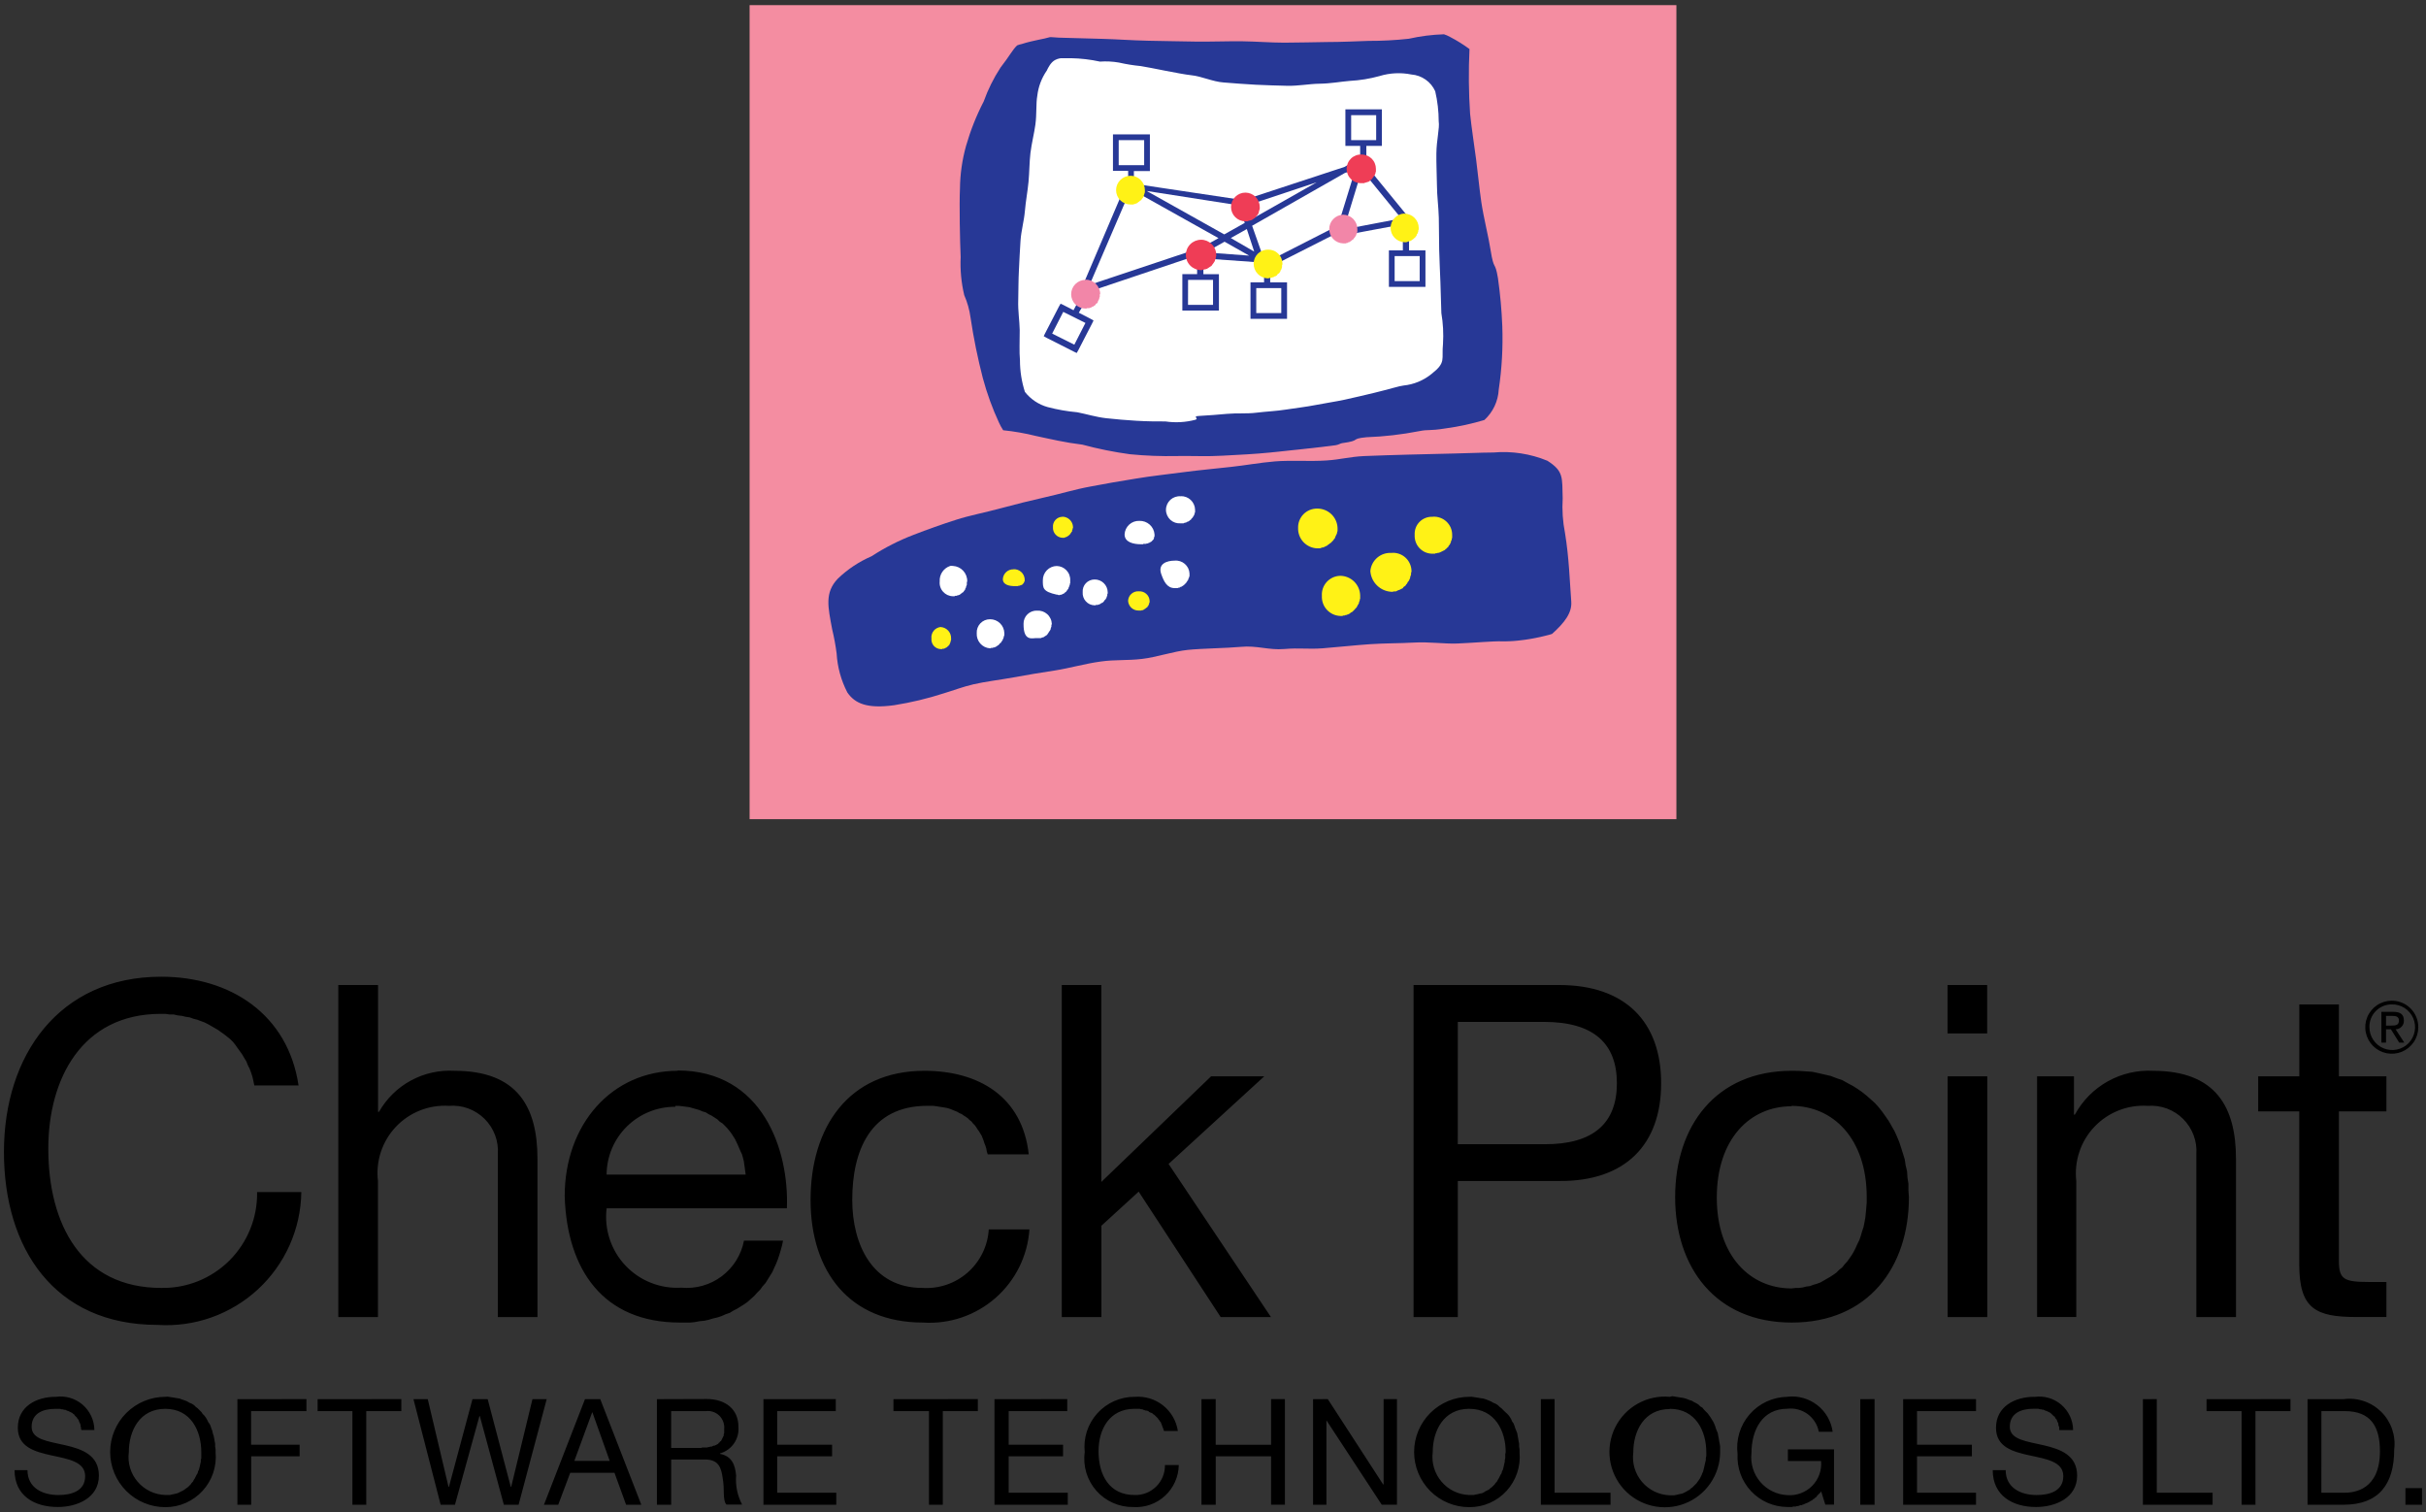 <svg xmlns="http://www.w3.org/2000/svg" width="77" height="48" viewBox="0 0 77 48" fill="none"><rect x="0" y="0" width="77" height="48" fill="#333333" stroke="none"/><path d="M23.792 25.998H53.208V0.163H23.792V25.998Z" fill="#F48DA1"></path><path d="M5.115 30.998C1.867 30.998 0.125 33.501 0.125 36.56C0.125 39.62 1.723 42.048 4.998 42.048C5.578 42.086 6.16 42.006 6.708 41.812C7.256 41.618 7.759 41.315 8.186 40.921C8.613 40.526 8.955 40.049 9.192 39.519C9.429 38.988 9.556 38.414 9.564 37.833H8.16C8.167 38.235 8.094 38.634 7.943 39.006C7.793 39.379 7.569 39.717 7.286 40.001C7.002 40.285 6.663 40.508 6.291 40.659C5.918 40.809 5.52 40.882 5.118 40.875C2.592 40.875 1.533 38.864 1.533 36.451C1.533 34.251 2.593 32.177 5.103 32.177H5.25L5.379 32.196H5.511L5.643 32.226L5.774 32.24L5.891 32.269L6.024 32.289L6.141 32.332L6.258 32.361L6.375 32.406L6.492 32.449L6.609 32.508L6.712 32.567L6.814 32.626L6.916 32.685L7.019 32.759L7.121 32.831L7.213 32.904L7.305 32.977L7.397 33.069L7.47 33.161L7.543 33.265L7.617 33.367L7.69 33.469L7.749 33.572L7.821 33.689L7.866 33.806L7.925 33.923L7.969 34.04L8.012 34.172L8.042 34.302L8.071 34.449H9.476C9.138 32.19 7.314 30.998 5.115 30.998ZM10.738 31.262V41.799H11.996V37.481C11.959 37.17 11.991 36.855 12.089 36.558C12.188 36.261 12.35 35.989 12.565 35.761C12.78 35.534 13.042 35.356 13.334 35.241C13.625 35.126 13.938 35.077 14.25 35.096C14.457 35.079 14.665 35.107 14.859 35.178C15.054 35.249 15.231 35.362 15.379 35.508C15.526 35.654 15.64 35.83 15.713 36.024C15.786 36.218 15.816 36.425 15.801 36.632V41.799H17.059V36.779C17.059 35.142 16.434 33.984 14.425 33.984C13.944 33.956 13.464 34.063 13.041 34.293C12.617 34.523 12.267 34.867 12.029 35.287H11.999V31.262H10.738ZM33.7 31.262V41.799H34.958V38.901L36.141 37.819L38.743 41.799H40.339L37.09 36.94L40.126 34.16H38.439L34.956 37.511V31.262H33.7ZM44.866 31.262V41.799H46.27V37.481H49.49C51.589 37.497 52.724 36.326 52.724 34.379C52.724 32.431 51.589 31.262 49.49 31.262H44.866ZM61.813 31.262V32.798H63.072V31.263L61.813 31.262ZM75.907 31.759C75.741 31.761 75.579 31.811 75.442 31.904C75.305 31.997 75.198 32.129 75.135 32.282C75.072 32.436 75.056 32.604 75.089 32.767C75.122 32.929 75.202 33.079 75.319 33.196C75.436 33.313 75.585 33.393 75.748 33.426C75.911 33.459 76.079 33.443 76.233 33.38C76.386 33.317 76.518 33.21 76.611 33.073C76.704 32.936 76.754 32.774 76.755 32.608C76.757 32.496 76.736 32.385 76.694 32.282C76.652 32.178 76.59 32.084 76.51 32.005C76.431 31.925 76.337 31.863 76.233 31.821C76.13 31.779 76.019 31.758 75.907 31.759ZM72.979 31.877V34.16H71.674V35.272H72.977V40.13C72.977 41.531 73.492 41.798 74.791 41.798H75.743V40.686H75.172C74.388 40.686 74.236 40.594 74.236 40.013V35.272H75.743V34.16H74.236V31.877H72.979ZM75.907 31.877C76.051 31.872 76.194 31.911 76.316 31.988C76.438 32.066 76.534 32.178 76.592 32.31C76.65 32.442 76.667 32.589 76.641 32.731C76.615 32.873 76.547 33.004 76.446 33.108C76.345 33.211 76.215 33.282 76.074 33.31C75.932 33.339 75.785 33.325 75.652 33.27C75.518 33.215 75.404 33.121 75.325 33C75.245 32.88 75.203 32.738 75.204 32.594C75.203 32.5 75.22 32.408 75.254 32.321C75.288 32.235 75.34 32.156 75.405 32.089C75.47 32.022 75.548 31.969 75.634 31.933C75.719 31.896 75.812 31.877 75.905 31.877H75.907ZM75.584 32.111V33.09H75.731V32.666H75.886L76.15 33.09H76.311L76.035 32.666C76.07 32.666 76.106 32.659 76.138 32.645C76.171 32.631 76.201 32.61 76.225 32.584C76.25 32.558 76.269 32.528 76.282 32.495C76.294 32.461 76.3 32.426 76.298 32.39C76.298 32.2 76.196 32.113 75.962 32.113L75.584 32.111ZM75.731 32.242H75.935C76.035 32.242 76.141 32.258 76.141 32.388C76.141 32.544 76.026 32.549 75.892 32.549H75.731V32.242ZM46.27 32.432H49.007C50.589 32.432 51.319 33.123 51.319 34.379C51.319 35.635 50.589 36.325 49.007 36.314H46.269L46.27 32.432ZM21.508 33.984C19.425 33.984 17.923 35.675 17.923 37.965C17.996 40.3 19.144 41.974 21.582 41.974H21.904L22.05 41.96L22.21 41.93L22.357 41.916L22.489 41.887L22.635 41.843L22.766 41.813L22.898 41.77L23.03 41.711L23.162 41.666L23.279 41.594L23.396 41.535L23.513 41.461L23.63 41.388L23.732 41.315L23.834 41.223L23.937 41.131L24.029 41.029L24.131 40.926L24.204 40.824L24.296 40.721L24.369 40.604L24.442 40.487L24.515 40.37L24.573 40.239L24.633 40.107L24.691 39.961L24.735 39.829L24.779 39.682L24.823 39.521L24.853 39.374H23.614C23.527 39.826 23.275 40.229 22.907 40.505C22.54 40.781 22.082 40.91 21.624 40.867C21.295 40.886 20.965 40.834 20.659 40.712C20.352 40.591 20.076 40.403 19.85 40.163C19.623 39.923 19.453 39.636 19.35 39.322C19.247 39.009 19.214 38.677 19.254 38.349H24.975C25.05 36.506 24.209 33.974 21.507 33.974L21.508 33.984ZM29.342 33.984C26.918 33.984 25.727 35.793 25.727 38.082C25.727 40.357 26.963 41.974 29.298 41.974C30.137 42.029 30.964 41.748 31.597 41.193C32.23 40.639 32.617 39.856 32.673 39.017H31.383C31.367 39.277 31.3 39.532 31.185 39.767C31.071 40.001 30.911 40.211 30.715 40.384C30.519 40.556 30.291 40.689 30.044 40.773C29.797 40.857 29.535 40.892 29.275 40.875C27.679 40.875 27.05 39.484 27.05 38.08C27.05 36.529 27.617 35.095 29.435 35.095H29.619L29.721 35.109L29.813 35.124L29.905 35.138L29.997 35.153L30.07 35.167L30.163 35.196L30.235 35.226L30.308 35.255L30.381 35.285L30.455 35.329L30.527 35.359L30.587 35.403L30.659 35.447L30.718 35.49L30.777 35.549L30.836 35.594L30.881 35.653L30.939 35.712L30.984 35.771L31.028 35.843L31.071 35.902L31.116 35.976L31.16 36.049L31.188 36.122L31.218 36.195L31.246 36.287L31.276 36.36L31.305 36.452L31.32 36.544L31.35 36.636H32.652C32.451 34.802 31.063 33.984 29.337 33.984H29.342ZM56.871 33.984C54.449 33.984 53.168 35.748 53.168 37.994C53.168 40.223 54.449 41.974 56.871 41.974C59.292 41.974 60.588 40.223 60.588 37.994L60.573 37.789V37.569L60.543 37.379L60.529 37.173L60.484 36.983L60.455 36.794L60.396 36.603L60.337 36.413L60.278 36.237L60.205 36.061L60.132 35.9L60.04 35.739L59.948 35.578L59.846 35.431L59.743 35.285L59.626 35.138L59.509 35.008L59.378 34.89L59.25 34.777L59.104 34.66L58.957 34.557L58.811 34.465L58.636 34.372L58.474 34.28L58.298 34.221L58.108 34.148L57.918 34.104L57.728 34.06L57.522 34.016L57.318 34.002L57.098 33.987L56.871 33.984ZM68.344 33.984C67.841 33.957 67.339 34.073 66.899 34.319C66.458 34.565 66.097 34.931 65.856 35.374H65.826V34.16H64.656V41.798H65.9V37.481C65.865 37.169 65.898 36.854 65.998 36.556C66.097 36.258 66.261 35.986 66.477 35.759C66.694 35.532 66.957 35.354 67.249 35.24C67.541 35.125 67.855 35.076 68.168 35.096C68.374 35.081 68.581 35.11 68.775 35.181C68.969 35.253 69.145 35.366 69.291 35.511C69.437 35.657 69.551 35.833 69.623 36.026C69.696 36.22 69.726 36.426 69.711 36.632V41.799H70.969V36.779C70.969 35.142 70.337 33.984 68.335 33.984H68.344ZM61.817 34.16V41.799H63.075V34.16L61.817 34.16ZM21.433 35.097H21.55L21.668 35.111L21.785 35.126L21.887 35.14L21.989 35.17L22.092 35.199L22.195 35.229L22.297 35.273L22.399 35.302L22.491 35.361L22.584 35.406L22.676 35.465L22.768 35.524L22.841 35.596L22.933 35.655L23.007 35.728L23.079 35.802L23.139 35.875L23.211 35.967L23.27 36.059L23.329 36.151L23.373 36.243L23.417 36.336L23.461 36.439L23.505 36.541L23.55 36.633L23.579 36.736L23.609 36.854L23.623 36.956L23.638 37.058L23.653 37.175L23.667 37.278H19.253C19.255 36.993 19.313 36.712 19.423 36.45C19.534 36.188 19.695 35.95 19.898 35.75C20.1 35.551 20.34 35.393 20.603 35.286C20.867 35.178 21.149 35.124 21.433 35.126V35.097ZM56.864 35.097C58.179 35.097 59.249 36.133 59.249 37.995V38.156L59.235 38.332L59.22 38.493L59.205 38.64L59.176 38.801L59.146 38.948L59.102 39.079L59.059 39.226L59.014 39.358L58.955 39.475L58.896 39.607L58.837 39.724L58.778 39.826L58.706 39.929L58.633 40.032L58.541 40.134L58.468 40.226L58.376 40.299L58.283 40.391L58.181 40.464L58.089 40.523L57.987 40.582L57.884 40.641L57.782 40.7L57.665 40.744L57.563 40.773L57.446 40.817L57.329 40.831L57.212 40.861L57.094 40.876H56.992L56.861 40.891C55.545 40.891 54.49 39.854 54.49 38.008C54.49 36.147 55.545 35.11 56.86 35.11L56.864 35.097ZM1.764 44.331C1.156 44.331 0.566 44.635 0.566 45.312C0.566 45.925 1.102 46.073 1.635 46.19C2.169 46.307 2.703 46.389 2.703 46.848C2.703 47.328 2.255 47.448 1.855 47.448C1.347 47.448 0.872 47.22 0.872 46.657H0.462C0.462 47.471 1.088 47.828 1.837 47.828C2.445 47.828 3.139 47.542 3.139 46.833C3.139 46.179 2.604 45.99 2.071 45.867C1.538 45.743 1.004 45.694 1.004 45.284C1.004 44.849 1.373 44.713 1.75 44.713H1.912L1.955 44.727H1.999L2.029 44.742H2.072L2.102 44.757L2.131 44.771L2.175 44.785L2.205 44.8L2.234 44.815L2.264 44.829L2.293 44.843L2.323 44.873L2.352 44.887L2.367 44.916L2.396 44.946L2.411 44.961L2.441 44.99L2.455 45.02L2.484 45.049L2.499 45.078L2.513 45.122L2.527 45.151L2.542 45.181L2.557 45.225V45.268L2.571 45.298V45.342L2.585 45.385H2.996C2.994 45.232 2.96 45.081 2.895 44.942C2.83 44.803 2.737 44.679 2.62 44.579C2.504 44.48 2.367 44.406 2.22 44.363C2.073 44.321 1.918 44.31 1.766 44.332L1.764 44.331ZM5.247 44.331C4.783 44.331 4.337 44.516 4.009 44.844C3.681 45.172 3.496 45.618 3.496 46.082C3.496 46.547 3.681 46.992 4.009 47.321C4.337 47.649 4.783 47.833 5.247 47.833C5.47 47.834 5.69 47.788 5.893 47.699C6.097 47.61 6.28 47.479 6.43 47.315C6.58 47.151 6.695 46.958 6.766 46.747C6.837 46.536 6.863 46.313 6.843 46.091V45.999L6.828 45.907V45.815L6.813 45.742L6.798 45.65L6.784 45.577L6.754 45.485L6.739 45.412L6.71 45.339L6.68 45.247L6.653 45.192L6.609 45.133L6.577 45.063L6.533 44.99L6.49 44.931L6.431 44.872L6.393 44.814L6.334 44.755L6.275 44.696L6.216 44.652L6.157 44.593L6.082 44.547L6.009 44.517L5.936 44.473L5.863 44.444L5.771 44.414L5.698 44.385L5.606 44.371L5.514 44.356L5.421 44.341L5.319 44.326L5.247 44.331ZM36.01 44.331C35.787 44.33 35.566 44.377 35.362 44.467C35.158 44.558 34.976 44.69 34.827 44.856C34.678 45.021 34.565 45.217 34.496 45.429C34.428 45.641 34.405 45.865 34.429 46.087C34.398 46.305 34.416 46.528 34.479 46.739C34.543 46.95 34.651 47.145 34.797 47.311C34.943 47.476 35.123 47.608 35.325 47.697C35.526 47.787 35.745 47.832 35.965 47.829C36.149 47.841 36.333 47.816 36.507 47.755C36.681 47.694 36.84 47.598 36.976 47.473C37.111 47.349 37.22 47.198 37.295 47.03C37.371 46.862 37.411 46.68 37.414 46.496H36.975C36.977 46.623 36.953 46.749 36.906 46.866C36.858 46.984 36.786 47.09 36.696 47.179C36.605 47.268 36.498 47.338 36.38 47.384C36.262 47.43 36.135 47.452 36.009 47.447C35.211 47.447 34.868 46.819 34.867 46.056C34.867 45.361 35.215 44.711 36.009 44.711H36.17L36.214 44.725H36.255L36.284 44.74L36.328 44.755L36.372 44.769H36.401L36.446 44.784L36.475 44.813L36.505 44.827L36.548 44.842L36.577 44.856L36.607 44.886L36.636 44.901L36.666 44.93L36.695 44.959L36.725 44.988L36.754 45.018L36.769 45.047L36.798 45.076L36.812 45.105L36.842 45.135L36.857 45.179L36.871 45.209L36.886 45.253L36.901 45.297L36.916 45.327L36.93 45.371L36.945 45.415H37.385C37.336 45.093 37.167 44.802 36.911 44.601C36.655 44.4 36.333 44.304 36.009 44.332L36.01 44.331ZM46.635 44.331C46.17 44.331 45.725 44.516 45.396 44.844C45.068 45.172 44.883 45.618 44.883 46.082C44.883 46.547 45.068 46.992 45.396 47.321C45.725 47.649 46.17 47.833 46.635 47.833C46.857 47.834 47.077 47.789 47.281 47.7C47.485 47.61 47.668 47.48 47.818 47.316C47.968 47.151 48.082 46.958 48.153 46.747C48.224 46.536 48.25 46.313 48.23 46.091V45.999L48.215 45.907V45.815L48.2 45.742L48.186 45.65L48.171 45.577L48.156 45.485L48.127 45.412L48.097 45.339L48.068 45.247L48.038 45.174L47.995 45.115L47.965 45.043L47.921 44.97L47.878 44.911L47.819 44.852L47.776 44.814L47.717 44.755L47.658 44.696L47.599 44.652L47.54 44.593L47.467 44.549L47.394 44.519L47.32 44.475L47.247 44.445L47.175 44.416L47.083 44.386L46.99 44.373L46.898 44.358L46.806 44.343L46.704 44.328L46.635 44.331ZM53.001 44.331C52.648 44.298 52.294 44.373 51.984 44.546C51.675 44.718 51.425 44.98 51.267 45.296C51.109 45.613 51.051 45.97 51.099 46.321C51.148 46.672 51.301 47 51.539 47.262C51.777 47.524 52.089 47.708 52.433 47.789C52.778 47.871 53.139 47.847 53.469 47.72C53.8 47.593 54.084 47.369 54.285 47.078C54.486 46.786 54.595 46.441 54.596 46.087V45.911L54.582 45.819L54.567 45.746L54.553 45.654L54.538 45.581L54.523 45.489L54.494 45.416L54.464 45.343L54.435 45.251L54.405 45.178L54.376 45.119L54.331 45.046L54.287 44.974L54.243 44.914L54.2 44.855L54.141 44.797L54.082 44.737L54.037 44.678L53.965 44.634L53.906 44.575L53.833 44.531L53.774 44.502L53.701 44.457L53.609 44.428L53.536 44.398L53.444 44.369L53.352 44.355L53.26 44.34L53.167 44.325L53.075 44.311L53.001 44.331ZM56.732 44.331C56.505 44.334 56.281 44.384 56.074 44.479C55.868 44.575 55.684 44.712 55.535 44.883C55.385 45.055 55.273 45.256 55.207 45.473C55.141 45.69 55.121 45.919 55.149 46.145C55.137 46.361 55.169 46.576 55.242 46.779C55.316 46.982 55.431 47.168 55.578 47.325C55.726 47.483 55.904 47.608 56.102 47.695C56.3 47.781 56.514 47.826 56.73 47.828H56.876L56.919 47.813H56.993L57.036 47.798H57.066L57.11 47.784L57.14 47.77H57.184L57.213 47.755L57.258 47.74L57.287 47.726L57.317 47.712L57.361 47.697L57.39 47.682L57.42 47.667L57.464 47.638L57.494 47.623L57.523 47.608L57.553 47.579L57.582 47.564L57.611 47.535L57.655 47.505L57.67 47.476L57.699 47.446L57.729 47.417L57.758 47.387L57.788 47.358L57.802 47.328L57.934 47.752H58.211V45.999H56.747V46.368H57.8C57.813 46.512 57.795 46.657 57.746 46.794C57.697 46.93 57.619 47.054 57.517 47.157C57.416 47.26 57.293 47.34 57.157 47.39C57.022 47.441 56.877 47.462 56.732 47.451C56.567 47.444 56.406 47.403 56.257 47.331C56.109 47.259 55.977 47.157 55.87 47.031C55.763 46.906 55.683 46.76 55.635 46.602C55.587 46.444 55.572 46.278 55.591 46.114C55.591 45.398 55.926 44.709 56.733 44.709C56.961 44.683 57.19 44.744 57.375 44.879C57.559 45.015 57.686 45.216 57.729 45.441H58.168C58.122 45.105 57.946 44.8 57.678 44.593C57.41 44.385 57.071 44.29 56.734 44.328L56.732 44.331ZM64.567 44.331C63.957 44.331 63.352 44.635 63.352 45.312C63.352 45.925 63.882 46.073 64.42 46.19C64.958 46.307 65.488 46.389 65.488 46.848C65.488 47.328 65.043 47.448 64.639 47.448C64.136 47.448 63.659 47.218 63.659 46.657H63.248C63.248 47.471 63.881 47.828 64.624 47.828C65.234 47.828 65.927 47.542 65.927 46.833C65.927 46.179 65.391 45.99 64.859 45.867C64.326 45.743 63.79 45.692 63.79 45.281C63.79 44.846 64.159 44.71 64.536 44.71H64.697L64.742 44.725H64.786L64.815 44.739H64.859L64.889 44.754L64.918 44.768L64.963 44.783L64.992 44.797L65.022 44.812L65.05 44.826L65.08 44.841L65.109 44.87L65.124 44.884L65.154 44.913L65.183 44.943L65.213 44.958L65.227 44.987L65.242 45.017L65.272 45.046L65.286 45.075L65.301 45.119L65.316 45.149L65.331 45.178V45.222L65.345 45.266L65.36 45.295V45.387H65.8C65.798 45.234 65.764 45.083 65.699 44.944C65.634 44.805 65.54 44.681 65.424 44.581C65.308 44.482 65.171 44.408 65.024 44.365C64.877 44.323 64.722 44.312 64.57 44.334L64.567 44.331ZM7.535 44.405V47.756H7.973V46.219H9.51V45.85H7.97V44.785H9.726V44.404L7.535 44.405ZM10.081 44.405V44.785H11.185V47.756H11.625V44.785H12.738V44.404L10.081 44.405ZM13.123 44.405L13.986 47.756H14.44L15.216 44.946H15.231L15.992 47.756H16.46L17.352 44.405H16.9L16.226 47.185H16.211L15.479 44.405H14.996L14.25 47.185H14.235L13.577 44.405H13.123ZM18.567 44.405L17.265 47.756H17.718L18.099 46.742H19.503L19.872 47.756H20.355L19.052 44.405H18.567ZM20.85 44.405V47.756H21.303V46.321H22.386C22.819 46.321 22.894 46.597 22.939 46.921C23.003 47.248 22.93 47.62 23.056 47.75H23.554C23.405 47.467 23.339 47.148 23.364 46.829C23.332 46.502 23.241 46.216 22.852 46.141V46.127C23.033 46.076 23.191 45.964 23.298 45.809C23.404 45.654 23.454 45.466 23.437 45.279C23.437 44.746 23.054 44.4 22.423 44.4L20.85 44.405ZM24.231 44.405V47.756H26.543V47.375H24.668V46.219H26.41V45.85H24.668V44.785H26.527V44.404L24.231 44.405ZM28.358 44.405V44.785H29.485V47.756H29.924V44.785H31.036V44.404L28.358 44.405ZM31.564 44.405V47.756H33.891V47.375H32.015V46.219H33.741V45.85H32.015V44.785H33.874V44.404L31.564 44.405ZM38.134 44.405V47.756H38.587V46.219H40.343V47.754H40.783V44.404H40.343V45.853H38.586V44.404L38.134 44.405ZM41.676 44.405V47.756H42.1V45.077L43.856 47.755H44.339V44.404H43.915V47.111H43.9L42.144 44.404L41.676 44.405ZM48.906 44.405V47.756H51.117V47.375H49.342V44.404L48.906 44.405ZM59.044 44.405V47.756H59.498V44.404L59.044 44.405ZM60.405 44.405V47.756H62.718V47.375H60.845V46.219H62.587V45.85H60.845V44.785H62.718V44.404L60.405 44.405ZM68.015 44.405V47.756H70.227V47.375H68.455V44.404L68.015 44.405ZM70.035 44.405V44.785H71.147V47.756H71.587V44.785H72.699V44.404L70.035 44.405ZM73.24 44.405V47.756H74.382C75.494 47.756 75.991 47.118 75.991 46C76.019 45.783 75.995 45.562 75.924 45.355C75.852 45.149 75.734 44.961 75.579 44.807C75.423 44.653 75.234 44.536 75.027 44.467C74.819 44.397 74.598 44.376 74.381 44.405H73.24ZM5.247 44.712C6.059 44.712 6.389 45.413 6.389 46.087V46.278L6.374 46.337V46.39L6.36 46.449L6.345 46.522L6.33 46.581L6.315 46.64L6.286 46.699L6.271 46.758L6.242 46.802L6.212 46.861L6.183 46.92L6.153 46.963L6.124 47.022L6.08 47.067L6.051 47.111L6.007 47.155L5.963 47.198L5.919 47.228L5.86 47.272L5.816 47.301L5.757 47.33L5.698 47.36L5.639 47.389L5.58 47.403L5.521 47.418L5.448 47.432L5.389 47.447H5.248C5.08 47.442 4.914 47.402 4.763 47.329C4.611 47.256 4.476 47.152 4.367 47.024C4.257 46.896 4.176 46.746 4.128 46.585C4.08 46.423 4.067 46.254 4.089 46.087C4.089 45.412 4.431 44.712 5.245 44.712H5.247ZM46.635 44.712C47.448 44.712 47.79 45.413 47.79 46.087L47.776 46.146V46.278L47.761 46.337V46.39L47.746 46.449L47.731 46.522L47.717 46.581L47.702 46.64L47.672 46.699L47.658 46.758L47.628 46.802L47.599 46.861L47.569 46.92L47.541 46.963L47.511 47.022L47.468 47.067L47.438 47.111L47.394 47.155L47.351 47.198L47.306 47.228L47.262 47.272L47.203 47.301L47.144 47.33L47.1 47.36L47.042 47.389L46.968 47.403L46.909 47.418L46.836 47.432L46.777 47.447H46.631C46.463 47.441 46.298 47.401 46.146 47.328C45.995 47.255 45.86 47.151 45.752 47.022C45.643 46.894 45.562 46.745 45.514 46.583C45.466 46.422 45.453 46.253 45.474 46.086C45.474 45.411 45.819 44.711 46.631 44.711L46.635 44.712ZM53.001 44.712C53.815 44.712 54.157 45.413 54.157 46.087V46.206L54.142 46.279V46.338L54.128 46.397L54.113 46.456L54.098 46.529L54.083 46.588L54.069 46.647L54.054 46.706L54.025 46.765L54.011 46.809L53.981 46.868L53.952 46.927L53.922 46.971L53.878 47.03L53.848 47.074L53.804 47.118L53.76 47.162L53.716 47.206L53.672 47.235L53.628 47.279L53.569 47.309L53.525 47.338L53.466 47.368L53.407 47.397L53.348 47.411L53.275 47.426L53.216 47.441L53.143 47.456H52.997C52.829 47.45 52.663 47.41 52.512 47.337C52.36 47.263 52.226 47.159 52.117 47.031C52.008 46.903 51.927 46.753 51.879 46.592C51.832 46.431 51.818 46.261 51.84 46.094C51.84 45.419 52.183 44.719 52.997 44.719L53.001 44.712ZM21.302 44.785H22.399C22.477 44.775 22.556 44.782 22.631 44.807C22.706 44.832 22.773 44.873 22.83 44.928C22.886 44.983 22.929 45.05 22.956 45.124C22.983 45.198 22.993 45.277 22.985 45.355V45.487L22.971 45.516V45.561L22.956 45.59L22.941 45.619L22.927 45.648L22.913 45.678L22.898 45.707L22.883 45.736L22.854 45.75L22.839 45.779L22.809 45.794L22.796 45.823L22.766 45.838L22.737 45.853L22.707 45.867L22.678 45.881H22.648L22.619 45.896L22.589 45.911H22.545L22.515 45.925H22.486L22.442 45.939H22.295L22.251 45.954H21.302V44.785ZM73.68 44.785H74.425C75.239 44.785 75.538 45.265 75.538 46.058C75.538 47.289 74.716 47.375 74.411 47.375H73.679L73.68 44.785ZM18.799 44.814L19.352 46.365H18.229L18.799 44.814ZM76.347 47.229V47.756H76.874V47.229H76.347Z" fill="black"></path><path d="M42.415 14.126L42.363 14.134L42.307 14.141L42.249 14.149L42.189 14.156L42.126 14.164L42.062 14.171L41.996 14.18L41.928 14.188L41.787 14.204L41.643 14.221L41.495 14.236L41.346 14.253L41.198 14.269L41.052 14.284L40.909 14.299L40.839 14.307L40.771 14.314L40.705 14.321L40.64 14.328L40.577 14.335L40.517 14.341L40.459 14.347L40.403 14.352L40.351 14.358L40.302 14.363C39.835 14.41 39.332 14.434 38.807 14.462C38.341 14.491 37.854 14.466 37.36 14.473C36.86 14.484 36.36 14.465 35.863 14.416C35.354 14.347 34.851 14.245 34.356 14.112C33.789 14.043 33.362 13.939 32.878 13.836C32.537 13.751 32.191 13.691 31.841 13.655C31.792 13.581 31.749 13.503 31.712 13.423C31.499 12.965 31.326 12.489 31.195 12.001C31.032 11.369 30.901 10.729 30.805 10.083C30.772 9.836 30.704 9.594 30.604 9.366C30.51 8.97 30.472 8.564 30.491 8.158C30.469 7.667 30.444 6.477 30.469 5.983C30.474 5.525 30.539 5.07 30.662 4.63C30.802 4.142 30.989 3.67 31.222 3.22C31.357 2.842 31.536 2.482 31.755 2.146C32.056 1.758 32.132 1.584 32.283 1.441C32.329 1.421 32.377 1.407 32.426 1.398C32.796 1.279 33.133 1.24 33.324 1.179C33.371 1.175 33.562 1.195 33.609 1.195C33.691 1.195 34.223 1.215 35.018 1.234C35.428 1.244 35.921 1.282 36.445 1.293C36.92 1.305 37.43 1.309 37.952 1.32C38.433 1.326 38.926 1.306 39.417 1.31C39.869 1.316 40.32 1.353 40.757 1.354C41.232 1.354 41.69 1.338 42.115 1.334C42.597 1.334 43.042 1.31 43.428 1.298C43.858 1.299 44.287 1.277 44.714 1.23C45.081 1.147 45.455 1.1 45.831 1.088C45.897 1.109 45.96 1.136 46.019 1.17C46.236 1.282 46.444 1.411 46.641 1.557C46.608 2.241 46.614 2.926 46.66 3.61C46.705 4.051 46.785 4.553 46.852 5.067C46.915 5.553 46.948 5.94 47.016 6.411C47.084 6.882 47.254 7.558 47.31 7.935C47.419 8.624 47.448 8.252 47.544 8.827C47.616 9.332 47.662 9.841 47.682 10.35C47.706 11.024 47.669 11.698 47.569 12.364C47.55 12.733 47.386 13.08 47.114 13.329C46.713 13.45 46.304 13.539 45.89 13.595C45.328 13.685 45.372 13.618 45.036 13.685C44.487 13.792 43.931 13.856 43.372 13.876C42.817 13.931 43.242 13.977 42.593 14.065C42.544 14.072 42.477 14.118 42.411 14.126L42.415 14.126Z" fill="#273896"></path><path d="M33.222 2.247L33.231 2.227L33.24 2.208L33.258 2.172L33.276 2.139L33.295 2.108L33.313 2.078L33.331 2.051L33.349 2.027L33.368 2.004L33.386 1.984L33.405 1.965L33.425 1.948L33.445 1.932L33.464 1.919L33.485 1.907L33.506 1.896L33.527 1.887L33.55 1.877L33.573 1.869L33.596 1.863L33.62 1.857L33.645 1.852L33.672 1.847H33.699H33.727H33.757H33.787H33.818H33.851H33.885H33.919H33.956H33.994C34.303 1.853 34.611 1.889 34.912 1.955C35.113 1.941 35.314 1.951 35.512 1.985C35.741 2.037 35.973 2.075 36.207 2.097C36.514 2.144 37.449 2.349 37.813 2.388C38.142 2.421 38.483 2.591 38.835 2.617C39.171 2.643 39.513 2.672 39.853 2.689C40.193 2.705 40.533 2.716 40.861 2.723C41.213 2.73 41.558 2.661 41.877 2.657C42.232 2.653 42.557 2.59 42.846 2.567C43.163 2.55 43.476 2.499 43.781 2.415C44.11 2.314 44.458 2.296 44.795 2.364C44.958 2.376 45.114 2.432 45.247 2.526C45.381 2.619 45.486 2.747 45.553 2.896C45.626 3.209 45.663 3.53 45.664 3.851C45.698 4.069 45.594 4.433 45.59 4.876C45.586 5.178 45.602 5.52 45.608 5.882C45.608 6.21 45.658 6.557 45.667 6.909C45.676 7.26 45.671 7.593 45.679 7.929C45.689 8.287 45.705 8.63 45.718 8.953C45.73 9.317 45.738 9.651 45.748 9.937C45.803 10.259 45.82 10.588 45.8 10.915C45.749 11.406 45.91 11.496 45.441 11.864C45.185 12.074 44.873 12.203 44.543 12.236C44.418 12.248 44.095 12.352 43.614 12.468C43.35 12.535 43.039 12.602 42.683 12.684C42.399 12.746 42.074 12.791 41.745 12.856C41.449 12.914 41.139 12.948 40.812 12.999C40.514 13.047 40.193 13.059 39.875 13.098C39.575 13.136 39.262 13.106 38.948 13.134C38.657 13.159 38.364 13.185 38.067 13.2C37.821 13.21 38.071 13.282 37.941 13.322C37.631 13.404 37.307 13.422 36.989 13.375C36.704 13.375 36.421 13.375 36.071 13.354C35.751 13.335 35.431 13.308 35.112 13.273C34.794 13.238 34.489 13.142 34.193 13.084C33.876 13.056 33.562 13.001 33.254 12.92C32.967 12.841 32.713 12.671 32.53 12.437C32.426 12.113 32.373 11.774 32.373 11.434C32.348 11.156 32.366 10.83 32.365 10.476C32.36 10.182 32.307 9.867 32.318 9.535C32.326 9.226 32.322 8.903 32.34 8.574C32.356 8.265 32.369 7.95 32.391 7.635C32.413 7.321 32.503 7.009 32.53 6.696C32.556 6.383 32.617 6.072 32.645 5.769C32.673 5.466 32.672 5.151 32.705 4.86C32.744 4.542 32.823 4.242 32.862 3.959C32.91 3.614 32.877 3.293 32.924 3.034C32.957 2.752 33.059 2.482 33.219 2.248L33.222 2.247Z" fill="white"></path><path d="M49.264 20.117L49.243 20.124L49.221 20.131L49.193 20.14L49.164 20.148L49.132 20.156L49.096 20.165L49.06 20.174L49.02 20.184L48.979 20.194L48.936 20.204L48.89 20.215L48.842 20.225L48.793 20.235L48.742 20.246L48.689 20.256L48.635 20.266L48.58 20.276L48.524 20.285L48.408 20.303L48.29 20.318L48.169 20.332L48.047 20.343L47.925 20.35L47.804 20.354H47.684C47.348 20.346 46.863 20.397 46.256 20.423C45.83 20.439 45.385 20.364 44.855 20.394C44.426 20.419 43.961 20.412 43.479 20.445C42.996 20.478 42.499 20.534 41.982 20.575C41.515 20.61 41.249 20.556 40.762 20.598C40.275 20.639 39.886 20.48 39.387 20.529C38.933 20.571 38.148 20.579 37.697 20.626C37.245 20.673 36.701 20.86 36.247 20.912C35.776 20.968 35.39 20.931 34.942 20.994C34.469 21.056 33.932 21.209 33.493 21.277C33.028 21.347 32.582 21.423 32.165 21.499C31.712 21.581 31.286 21.629 30.904 21.716C30.553 21.798 30.247 21.917 29.965 22.001C29.448 22.169 28.918 22.296 28.381 22.381C27.517 22.501 27.132 22.324 26.894 21.976C26.695 21.592 26.579 21.169 26.554 20.737C26.521 20.48 26.474 20.226 26.413 19.974C26.281 19.265 26.167 18.813 26.59 18.367C26.902 18.066 27.266 17.825 27.664 17.653C28.081 17.381 28.527 17.154 28.992 16.976C29.44 16.802 29.892 16.641 30.35 16.495C30.765 16.36 31.248 16.272 31.771 16.129C32.239 16.003 32.71 15.886 33.182 15.779C33.633 15.68 34.103 15.534 34.616 15.44C35.071 15.353 35.55 15.269 36.054 15.189C36.54 15.107 37.052 15.054 37.585 14.983C38.057 14.92 38.553 14.877 39.063 14.819C39.517 14.771 39.983 14.683 40.47 14.643C40.943 14.603 41.596 14.649 42.099 14.614C42.543 14.586 42.832 14.496 43.301 14.474C43.769 14.452 44.227 14.444 44.708 14.428C45.176 14.414 45.657 14.402 46.15 14.393C46.56 14.387 46.971 14.363 47.402 14.361C47.985 14.31 48.573 14.4 49.114 14.623C49.638 14.958 49.579 15.155 49.599 15.814C49.576 16.186 49.601 16.56 49.674 16.926C49.802 17.716 49.819 18.405 49.871 19.092C49.898 19.447 49.661 19.759 49.261 20.119L49.264 20.117Z" fill="#273896"></path><path d="M37.477 15.751C37.417 15.745 37.357 15.753 37.3 15.772C37.244 15.791 37.191 15.822 37.147 15.862C37.103 15.903 37.068 15.952 37.044 16.006C37.02 16.061 37.007 16.12 37.007 16.18C37.007 16.24 37.02 16.299 37.044 16.353C37.068 16.408 37.103 16.457 37.147 16.498C37.191 16.538 37.244 16.569 37.3 16.588C37.357 16.607 37.417 16.614 37.477 16.609H37.568L37.58 16.596H37.603L37.629 16.584H37.642L37.669 16.571L37.681 16.558H37.707L37.721 16.544L37.747 16.532L37.76 16.519L37.773 16.506L37.799 16.493L37.812 16.467L37.825 16.453L37.839 16.44L37.852 16.428L37.865 16.402L37.878 16.389L37.891 16.363L37.904 16.349V16.323L37.917 16.31V16.284L37.931 16.258V16.176C37.93 16.118 37.917 16.061 37.893 16.008C37.869 15.954 37.835 15.907 37.793 15.867C37.751 15.827 37.701 15.796 37.646 15.775C37.592 15.755 37.534 15.745 37.476 15.747L37.477 15.751ZM36.163 16.531C36.044 16.526 35.928 16.569 35.84 16.649C35.752 16.73 35.699 16.842 35.694 16.961C35.694 17.206 35.966 17.273 36.215 17.273H36.281L36.29 17.26H36.381L36.394 17.247H36.433L36.446 17.233H36.472L36.484 17.22L36.497 17.208H36.511L36.536 17.194L36.549 17.181H36.562V17.168L36.575 17.156L36.589 17.142L36.602 17.129L36.618 17.112V17.086L36.631 17.073V17.038L36.644 17.025V16.96C36.635 16.84 36.58 16.729 36.49 16.649C36.4 16.569 36.284 16.527 36.163 16.531ZM37.284 17.793C37.038 17.793 36.748 17.889 36.854 18.209C36.936 18.444 37.035 18.665 37.284 18.665H37.375L37.401 18.652H37.427L37.454 18.639L37.467 18.625H37.493L37.506 18.613L37.532 18.6L37.546 18.587L37.572 18.574L37.584 18.561L37.597 18.548L37.623 18.522L37.636 18.51L37.649 18.497L37.662 18.471L37.675 18.458L37.688 18.432L37.702 18.419L37.715 18.393V18.38L37.728 18.353L37.741 18.327V18.314L37.754 18.288V18.197C37.751 18.139 37.736 18.082 37.71 18.03C37.684 17.979 37.648 17.932 37.604 17.895C37.56 17.857 37.508 17.828 37.453 17.811C37.398 17.794 37.339 17.787 37.281 17.793H37.284ZM30.154 17.963C30.053 17.997 29.966 18.064 29.906 18.153C29.847 18.242 29.819 18.348 29.826 18.454C29.82 18.513 29.826 18.572 29.845 18.628C29.863 18.684 29.892 18.735 29.932 18.779C29.971 18.823 30.019 18.859 30.072 18.884C30.126 18.908 30.184 18.922 30.243 18.923H30.298L30.311 18.91H30.363L30.377 18.897H30.403L30.429 18.883H30.441L30.468 18.871L30.481 18.858L30.493 18.845L30.519 18.832L30.532 18.82L30.544 18.808L30.57 18.795L30.583 18.782L30.596 18.756L30.609 18.742L30.622 18.729L30.635 18.703V18.69L30.647 18.664L30.66 18.651V18.625L30.674 18.598V18.587L30.687 18.561V18.479L30.699 18.453C30.703 18.327 30.657 18.206 30.572 18.114C30.486 18.022 30.369 17.967 30.244 17.961C30.213 17.957 30.183 17.957 30.152 17.961L30.154 17.963ZM33.542 17.963C33.423 17.964 33.31 18.013 33.227 18.098C33.144 18.184 33.098 18.298 33.099 18.417C33.099 18.663 33.094 18.773 33.542 18.873H33.569L33.595 18.886H33.634L33.661 18.874H33.699L33.712 18.86L33.739 18.847H33.745L33.772 18.834L33.785 18.822L33.798 18.809L33.811 18.796L33.837 18.783L33.85 18.756L33.863 18.743L33.877 18.73L33.89 18.704L33.903 18.691L33.916 18.665V18.652L33.929 18.625L33.942 18.599V18.587L33.955 18.561V18.534L33.968 18.508V18.417C33.971 18.359 33.961 18.301 33.941 18.247C33.921 18.192 33.889 18.142 33.849 18.1C33.809 18.058 33.761 18.024 33.708 18C33.655 17.977 33.597 17.964 33.539 17.963H33.542ZM34.742 18.391C34.69 18.391 34.638 18.401 34.59 18.422C34.543 18.442 34.499 18.472 34.464 18.51C34.429 18.548 34.401 18.593 34.384 18.642C34.367 18.691 34.36 18.743 34.364 18.795C34.36 18.847 34.367 18.9 34.384 18.95C34.401 19 34.428 19.045 34.463 19.084C34.498 19.123 34.541 19.155 34.589 19.177C34.637 19.198 34.689 19.21 34.742 19.211H34.768L34.781 19.198H34.846L34.859 19.186H34.885L34.898 19.173H34.912L34.935 19.16L34.948 19.147L34.961 19.135H34.987L35 19.122L35.013 19.109L35.026 19.096L35.04 19.083L35.053 19.057L35.066 19.044L35.079 19.032L35.092 19.019L35.105 18.992L35.118 18.98V18.964L35.132 18.938V18.925L35.145 18.899V18.86L35.158 18.834V18.795C35.157 18.741 35.146 18.688 35.124 18.638C35.103 18.589 35.072 18.544 35.033 18.507C34.995 18.469 34.949 18.44 34.899 18.42C34.848 18.4 34.796 18.39 34.742 18.391ZM32.917 19.38C32.861 19.377 32.805 19.386 32.752 19.406C32.7 19.426 32.652 19.456 32.612 19.495C32.571 19.534 32.539 19.581 32.518 19.633C32.496 19.684 32.486 19.74 32.487 19.796C32.479 20.397 32.799 20.235 32.917 20.252H33.034L33.061 20.238H33.074L33.1 20.226H33.113L33.139 20.213L33.152 20.2L33.178 20.187L33.191 20.175L33.217 20.162L33.23 20.148L33.244 20.135L33.257 20.109L33.27 20.096L33.283 20.07L33.296 20.057L33.309 20.03L33.322 20.018L33.336 19.992L33.345 19.98V19.953L33.358 19.927V19.914L33.371 19.888V19.835L33.384 19.809V19.796C33.381 19.738 33.367 19.681 33.341 19.628C33.316 19.576 33.281 19.528 33.237 19.49C33.193 19.451 33.142 19.421 33.087 19.402C33.031 19.384 32.973 19.376 32.914 19.38H32.917ZM31.418 19.653C31.361 19.653 31.305 19.665 31.253 19.687C31.201 19.71 31.153 19.743 31.114 19.785C31.076 19.826 31.045 19.875 31.026 19.928C31.006 19.982 30.998 20.038 31.001 20.095C30.994 20.214 31.033 20.331 31.111 20.421C31.189 20.511 31.299 20.566 31.418 20.576H31.431L31.457 20.563H31.51L31.523 20.55H31.549L31.576 20.538H31.588L31.614 20.524L31.628 20.511L31.654 20.498L31.667 20.486L31.693 20.471L31.706 20.458L31.719 20.445L31.733 20.419L31.759 20.406L31.772 20.392L31.785 20.366L31.798 20.353L31.811 20.327L31.825 20.314V20.291L31.838 20.279L31.851 20.252V20.225L31.864 20.212V20.186L31.877 20.16V20.095C31.875 19.976 31.826 19.863 31.74 19.78C31.655 19.697 31.54 19.651 31.421 19.653H31.418Z" fill="white"></path><path d="M41.801 16.141C41.721 16.141 41.642 16.156 41.568 16.187C41.494 16.218 41.427 16.263 41.371 16.32C41.315 16.377 41.272 16.445 41.242 16.519C41.213 16.593 41.199 16.673 41.201 16.752C41.195 16.918 41.255 17.079 41.367 17.201C41.48 17.322 41.635 17.395 41.801 17.403H41.892L41.931 17.39L41.957 17.377H41.983L42.023 17.364L42.049 17.351L42.075 17.338L42.102 17.325L42.128 17.313L42.154 17.287L42.18 17.273L42.207 17.247L42.233 17.234L42.259 17.208L42.285 17.182L42.298 17.169L42.322 17.144L42.335 17.118L42.362 17.092L42.374 17.065L42.387 17.027L42.4 17.001L42.413 16.974L42.426 16.948L42.44 16.909V16.883L42.453 16.857V16.752C42.446 16.586 42.374 16.428 42.252 16.314C42.13 16.2 41.968 16.138 41.801 16.141ZM33.72 16.402C33.678 16.402 33.637 16.411 33.599 16.428C33.561 16.445 33.527 16.47 33.499 16.501C33.471 16.531 33.449 16.567 33.436 16.607C33.422 16.646 33.417 16.688 33.421 16.73C33.418 16.771 33.423 16.814 33.436 16.853C33.45 16.893 33.471 16.93 33.499 16.961C33.527 16.993 33.561 17.019 33.599 17.037C33.637 17.055 33.678 17.066 33.72 17.068H33.785L33.798 17.055H33.811L33.837 17.042H33.851L33.864 17.029H33.877L33.89 17.016L33.903 17.004H33.912L33.925 16.991L33.938 16.978L33.952 16.965L33.965 16.952L33.978 16.939V16.926L33.991 16.913L34.004 16.901V16.888L34.017 16.875L34.03 16.861V16.816L34.044 16.803V16.777L34.057 16.751V16.726C34.054 16.638 34.017 16.555 33.954 16.494C33.89 16.433 33.806 16.398 33.718 16.398L33.72 16.402ZM45.476 16.402C45.399 16.397 45.322 16.409 45.25 16.436C45.179 16.463 45.113 16.505 45.059 16.559C45.005 16.613 44.962 16.678 44.935 16.75C44.908 16.822 44.897 16.899 44.901 16.975C44.897 17.053 44.908 17.131 44.935 17.204C44.961 17.277 45.003 17.344 45.057 17.4C45.111 17.456 45.176 17.501 45.248 17.531C45.32 17.56 45.398 17.575 45.476 17.573H45.542L45.568 17.559H45.607L45.633 17.546H45.66L45.699 17.533L45.725 17.521L45.752 17.508L45.778 17.495L45.804 17.482L45.831 17.469L45.857 17.456L45.869 17.443L45.895 17.417L45.922 17.404L45.935 17.378L45.961 17.365L45.973 17.339L45.986 17.313L46.013 17.287L46.025 17.26L46.038 17.234L46.051 17.208V17.182L46.065 17.155L46.078 17.129V17.103L46.091 17.064V16.973C46.091 16.894 46.075 16.816 46.044 16.744C46.012 16.672 45.967 16.607 45.909 16.553C45.852 16.5 45.784 16.458 45.71 16.432C45.636 16.405 45.557 16.394 45.478 16.399L45.476 16.402ZM44.172 17.549C44.007 17.536 43.842 17.589 43.715 17.697C43.589 17.804 43.509 17.957 43.494 18.122C43.506 18.296 43.581 18.46 43.707 18.582C43.832 18.704 43.998 18.775 44.172 18.782H44.199L44.238 18.77H44.303L44.329 18.757L44.355 18.744L44.382 18.731L44.421 18.719L44.447 18.706L44.474 18.692L44.5 18.679L44.526 18.667L44.539 18.641L44.566 18.615L44.592 18.602L44.618 18.575L44.631 18.549L44.658 18.523L44.67 18.497L44.683 18.47L44.709 18.444L44.722 18.418L44.735 18.392L44.747 18.366L44.76 18.327V18.301L44.773 18.275L44.786 18.235V18.183L44.8 18.143V18.119C44.798 18.04 44.781 17.961 44.748 17.889C44.716 17.817 44.669 17.752 44.61 17.698C44.552 17.644 44.483 17.603 44.408 17.577C44.333 17.551 44.253 17.54 44.174 17.546L44.172 17.549ZM32.169 18.069C32.083 18.066 31.998 18.097 31.935 18.156C31.872 18.214 31.834 18.295 31.83 18.381C31.83 18.558 32.031 18.602 32.208 18.602H32.312L32.326 18.589H32.365L32.378 18.576H32.404L32.417 18.564H32.431L32.444 18.551H32.457V18.537L32.47 18.524H32.483V18.511L32.496 18.498V18.485H32.509V18.455L32.523 18.442V18.377C32.516 18.29 32.475 18.208 32.41 18.15C32.344 18.092 32.258 18.061 32.17 18.065L32.169 18.069ZM42.531 18.275C42.451 18.277 42.372 18.296 42.299 18.33C42.227 18.364 42.162 18.412 42.108 18.471C42.054 18.531 42.014 18.6 41.987 18.676C41.961 18.751 41.951 18.831 41.956 18.911C41.952 18.992 41.964 19.072 41.991 19.148C42.018 19.224 42.06 19.293 42.115 19.353C42.17 19.412 42.236 19.46 42.309 19.494C42.382 19.527 42.462 19.546 42.542 19.549H42.607L42.633 19.535H42.673L42.699 19.522H42.725L42.752 19.509L42.791 19.497L42.816 19.484L42.843 19.471L42.869 19.445L42.895 19.431L42.922 19.418L42.948 19.392L42.961 19.379L42.987 19.353L43.013 19.326L43.027 19.3L43.053 19.288L43.066 19.262L43.079 19.236L43.092 19.209L43.118 19.17L43.132 19.144V19.118L43.145 19.091L43.158 19.053V19.028L43.171 19.002V18.898C43.167 18.731 43.098 18.573 42.979 18.456C42.86 18.34 42.699 18.274 42.532 18.274L42.531 18.275ZM36.144 18.766C36.102 18.763 36.06 18.769 36.02 18.782C35.98 18.796 35.943 18.817 35.912 18.845C35.88 18.872 35.854 18.906 35.836 18.944C35.818 18.982 35.807 19.023 35.805 19.065C35.809 19.151 35.847 19.232 35.91 19.291C35.974 19.349 36.058 19.38 36.144 19.377H36.226L36.239 19.364H36.278L36.291 19.351H36.304L36.317 19.339L36.33 19.326H36.343L36.357 19.313L36.37 19.299L36.383 19.287H36.396L36.409 19.274L36.422 19.261V19.248L36.435 19.236L36.449 19.223V19.209L36.462 19.196V19.184L36.475 19.158V19.132L36.488 19.118V19.066C36.486 19.024 36.475 18.983 36.457 18.945C36.438 18.907 36.413 18.873 36.381 18.846C36.349 18.818 36.313 18.797 36.273 18.783C36.233 18.77 36.191 18.764 36.149 18.767L36.144 18.766ZM29.863 19.898C29.819 19.902 29.776 19.914 29.737 19.935C29.698 19.955 29.664 19.983 29.636 20.017C29.608 20.051 29.587 20.09 29.575 20.133C29.562 20.175 29.558 20.219 29.564 20.263C29.559 20.305 29.564 20.348 29.577 20.388C29.59 20.429 29.611 20.466 29.639 20.498C29.667 20.529 29.702 20.555 29.74 20.573C29.779 20.591 29.821 20.6 29.863 20.601H29.902L29.915 20.589H29.967L29.98 20.576H29.994L30.007 20.563H30.019L30.032 20.55H30.045L30.058 20.537L30.071 20.524L30.084 20.511H30.097V20.498L30.11 20.486L30.122 20.473L30.136 20.46V20.447L30.149 20.434V20.421L30.162 20.395V20.383L30.174 20.369V20.339L30.187 20.313V20.261C30.19 20.17 30.157 20.083 30.097 20.016C30.036 19.949 29.952 19.907 29.862 19.901L29.863 19.898Z" fill="#FFF216"></path><path d="M42.702 3.471V4.63H43.171V4.968L43.145 4.955L43.118 5.037L42.675 5.297L39.469 6.351H39.456L35.989 5.831V5.428H36.497V4.265H35.325V5.423H35.807V5.957L35.86 5.983L38.675 7.558L38.141 7.857H38.128L34.583 9.041L35.808 6.191L35.625 6.109L34.322 9.167L34.24 9.362L34.448 9.297L38.202 8.035H38.215L38.867 7.671L39.648 8.113L38.296 8.012L38.284 8.207L39.925 8.324L39.99 8.506L40.043 8.597L40.147 8.558L42.558 7.335L42.453 7.166L40.159 8.337L40.12 8.22L40.146 8.167L40.094 8.141L40.081 8.128L39.742 7.165L42.688 5.488L43.016 5.384L42.559 6.867L42.755 6.933L43.224 5.397L44.475 6.933L42.637 7.283L42.664 7.466L44.684 7.089L44.84 7.063L44.736 6.933L43.288 5.161L43.301 5.134H43.315L43.367 5.108V4.63H43.86V3.471H42.702ZM42.885 3.654H43.679V4.447H42.885V3.654ZM35.507 4.447H36.315V5.242H35.507V4.447ZM41.79 5.786L39.678 6.983L39.638 6.866L39.456 6.932L39.508 7.074L38.857 7.439L36.394 6.06L39.47 6.541H39.522L41.79 5.786ZM39.573 7.269L39.808 7.985L39.065 7.555L39.573 7.269ZM44.526 7.608V7.946H44.083V9.104H45.243V7.946H44.722V7.618L44.526 7.608ZM44.265 8.128H45.06V8.921H44.265V8.128ZM37.996 8.505V8.7H37.527V9.857H38.688V8.701H38.195V8.505H37.996ZM40.121 8.765V8.96H39.69V10.118H40.85V8.961H40.315V8.765H40.121ZM37.709 8.882H38.501V9.675H37.707L37.709 8.882ZM39.873 9.143H40.667V9.936H39.873V9.143ZM34.19 9.625L34.073 9.846L33.745 9.676L33.663 9.638L33.61 9.729L33.167 10.587L33.127 10.669L33.219 10.722L34.092 11.164L34.174 11.203L34.226 11.112L34.669 10.253L34.708 10.171L34.617 10.119L34.24 9.924L34.357 9.729L34.19 9.625ZM33.747 9.898L34.451 10.249L34.099 10.939L33.395 10.587L33.747 9.898Z" fill="#273896"></path><path d="M43.217 4.903C43.156 4.901 43.094 4.91 43.037 4.932C42.979 4.954 42.926 4.987 42.882 5.029C42.838 5.072 42.802 5.123 42.778 5.18C42.754 5.236 42.741 5.297 42.741 5.358C42.741 5.42 42.754 5.481 42.778 5.537C42.802 5.594 42.838 5.645 42.882 5.687C42.926 5.73 42.979 5.763 43.037 5.785C43.094 5.806 43.156 5.816 43.217 5.813H43.299L43.312 5.8H43.338L43.364 5.787H43.377L43.403 5.774H43.43L43.443 5.762L43.469 5.749L43.482 5.736L43.487 5.723L43.513 5.71L43.526 5.697L43.54 5.684L43.553 5.671L43.566 5.645L43.579 5.632L43.592 5.618L43.605 5.592L43.618 5.579L43.632 5.553L43.645 5.54V5.514L43.658 5.501V5.475L43.671 5.449V5.358C43.671 5.298 43.659 5.239 43.636 5.184C43.614 5.128 43.58 5.078 43.538 5.036C43.495 4.994 43.445 4.96 43.389 4.937C43.334 4.915 43.275 4.903 43.215 4.903H43.217ZM39.528 6.113C39.407 6.113 39.291 6.161 39.206 6.247C39.12 6.332 39.072 6.448 39.072 6.569C39.072 6.69 39.12 6.805 39.206 6.891C39.291 6.976 39.407 7.024 39.528 7.024H39.593L39.62 7.011H39.646L39.658 6.998H39.684L39.711 6.985H39.724L39.75 6.972L39.762 6.96L39.788 6.946L39.802 6.933L39.815 6.92L39.841 6.908L39.854 6.895L39.867 6.869L39.88 6.856L39.894 6.843L39.907 6.83L39.92 6.804L39.933 6.791L39.946 6.765V6.752L39.958 6.725V6.699L39.971 6.686V6.66L39.984 6.634V6.569C39.984 6.509 39.972 6.45 39.949 6.394C39.926 6.339 39.893 6.289 39.85 6.246C39.808 6.204 39.758 6.171 39.702 6.148C39.647 6.125 39.588 6.113 39.528 6.113ZM38.121 7.609C37.993 7.609 37.87 7.66 37.78 7.75C37.689 7.84 37.638 7.963 37.638 8.091C37.638 8.218 37.689 8.341 37.78 8.431C37.87 8.521 37.993 8.572 38.121 8.572H38.147L38.172 8.559H38.212L38.238 8.546H38.264L38.291 8.533H38.303L38.329 8.52L38.342 8.507L38.368 8.494L38.382 8.481L38.408 8.469L38.421 8.456L38.447 8.442L38.46 8.429L38.473 8.403L38.486 8.39L38.499 8.377L38.512 8.351L38.525 8.338L38.538 8.311L38.552 8.298L38.562 8.272V8.246L38.575 8.233L38.589 8.207V8.154L38.602 8.128V8.089C38.602 7.961 38.551 7.839 38.46 7.749C38.37 7.659 38.248 7.608 38.12 7.608L38.121 7.609Z" fill="#EF3D56"></path><path d="M42.626 6.814C42.508 6.819 42.397 6.869 42.316 6.954C42.234 7.039 42.189 7.152 42.189 7.269C42.189 7.387 42.234 7.5 42.316 7.585C42.397 7.669 42.508 7.72 42.626 7.724H42.717L42.743 7.711H42.77L42.782 7.698L42.808 7.686H42.821L42.848 7.673L42.861 7.66L42.887 7.647L42.898 7.634L42.912 7.62L42.938 7.607L42.951 7.594L42.964 7.582L42.977 7.556L42.99 7.543L43.004 7.53L43.017 7.504L43.03 7.491L43.043 7.465V7.452L43.056 7.425L43.069 7.412V7.386L43.082 7.36V7.269C43.082 7.148 43.034 7.033 42.949 6.947C42.864 6.862 42.748 6.814 42.627 6.813L42.626 6.814ZM34.454 8.882C34.333 8.882 34.217 8.93 34.131 9.016C34.046 9.101 33.998 9.217 33.998 9.338C33.998 9.458 34.046 9.574 34.131 9.66C34.217 9.745 34.333 9.793 34.454 9.793H34.48L34.506 9.78H34.57L34.597 9.768H34.622L34.635 9.755L34.661 9.742L34.675 9.728H34.701L34.714 9.716L34.727 9.703L34.754 9.69L34.767 9.677L34.78 9.651L34.793 9.637L34.819 9.624L34.832 9.612L34.845 9.586V9.573L34.855 9.543L34.868 9.53L34.881 9.504V9.491L34.894 9.465V9.438L34.907 9.425V9.343L34.92 9.33C34.918 9.208 34.867 9.091 34.779 9.006C34.691 8.921 34.573 8.874 34.451 8.875L34.454 8.882Z" fill="#F286A8"></path><path d="M35.88 5.579C35.76 5.579 35.643 5.627 35.558 5.713C35.472 5.798 35.424 5.914 35.424 6.035C35.424 6.156 35.472 6.271 35.558 6.357C35.643 6.442 35.76 6.49 35.88 6.49H35.972L35.998 6.477H36.012L36.038 6.464H36.051L36.078 6.451L36.104 6.439L36.116 6.426L36.129 6.412L36.156 6.399L36.168 6.387L36.181 6.374L36.207 6.361L36.219 6.348L36.233 6.335L36.246 6.309L36.259 6.296L36.272 6.284L36.285 6.258L36.298 6.245V6.218L36.312 6.192V6.18L36.325 6.154V6.127L36.338 6.114V6.032C36.338 5.973 36.326 5.913 36.303 5.858C36.28 5.803 36.246 5.753 36.204 5.711C36.162 5.668 36.111 5.635 36.056 5.612C36.001 5.589 35.941 5.578 35.881 5.578L35.88 5.579ZM44.574 6.777C44.456 6.782 44.345 6.832 44.264 6.917C44.182 7.002 44.137 7.115 44.137 7.232C44.137 7.35 44.182 7.463 44.264 7.547C44.345 7.632 44.456 7.682 44.574 7.687H44.639L44.665 7.674H44.678L44.704 7.661H44.73L44.743 7.648H44.769L44.782 7.636L44.809 7.623L44.821 7.609L44.847 7.596L44.86 7.584L44.873 7.571L44.886 7.558L44.913 7.545L44.925 7.518L44.938 7.505L44.951 7.492L44.965 7.466V7.452L44.978 7.426L44.991 7.413L45.004 7.387V7.36L45.017 7.347V7.3L45.03 7.287V7.234C45.03 7.114 44.981 6.998 44.896 6.913C44.81 6.828 44.695 6.78 44.574 6.779V6.777ZM40.246 7.924C40.187 7.922 40.128 7.933 40.073 7.954C40.018 7.976 39.968 8.008 39.925 8.049C39.883 8.091 39.849 8.14 39.825 8.194C39.802 8.249 39.79 8.307 39.79 8.366C39.789 8.489 39.836 8.607 39.922 8.694C40.007 8.782 40.124 8.833 40.246 8.835H40.26L40.286 8.822H40.338L40.352 8.809H40.378L40.404 8.796H40.417L40.443 8.783L40.457 8.77H40.483L40.495 8.757L40.521 8.744L40.535 8.732L40.548 8.706L40.561 8.692L40.587 8.68L40.599 8.667L40.612 8.654L40.626 8.628L40.639 8.615V8.588L40.652 8.576L40.665 8.55L40.678 8.537V8.511L40.691 8.481V8.416L40.704 8.39V8.365C40.703 8.306 40.691 8.247 40.668 8.193C40.645 8.138 40.611 8.089 40.568 8.048C40.526 8.007 40.476 7.974 40.421 7.953C40.365 7.931 40.306 7.921 40.247 7.922L40.246 7.924Z" fill="#FFF216"></path></svg>